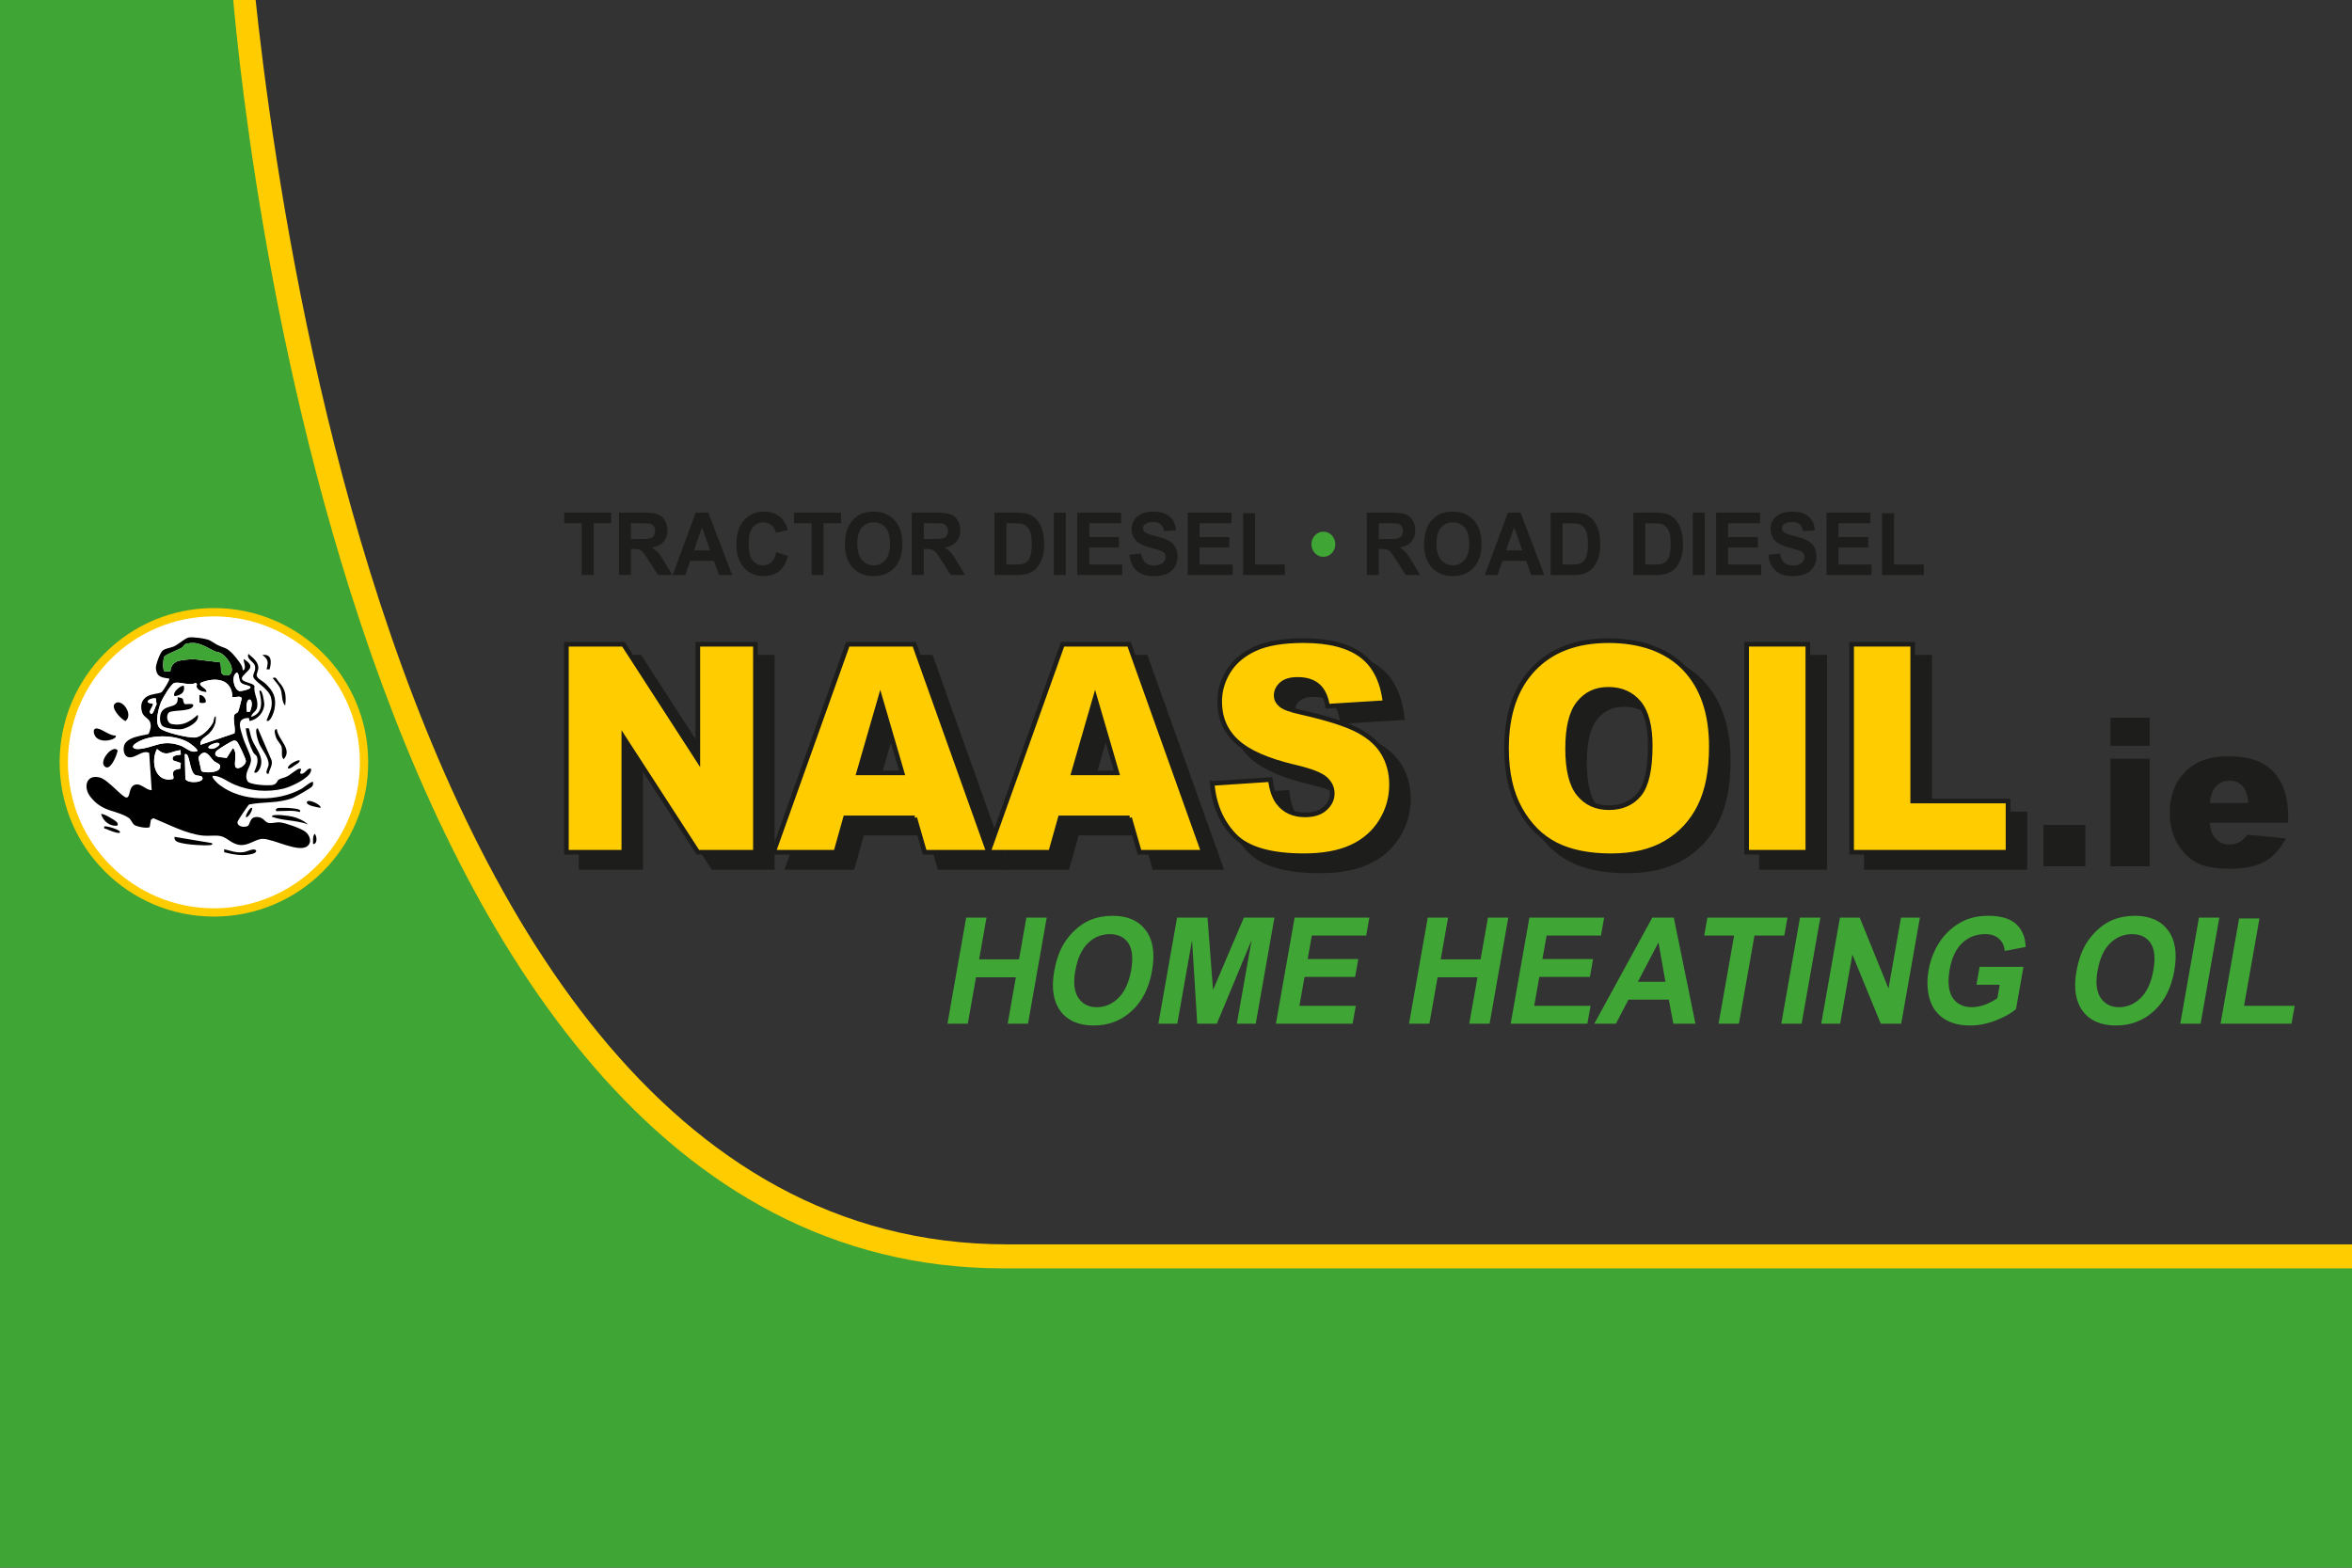 <?xml version="1.0" encoding="UTF-8"?><svg id="a" xmlns="http://www.w3.org/2000/svg" width="600" height="400" viewBox="0 0 600 400"><rect x="0" y="0" width="600" height="400" fill="#333333" stroke="none"/><defs><style>.b{fill:#fc0;}.c{fill:#1d1d1b;}.d,.e{fill:#fff;}.f{stroke-width:1.18px;}.f,.g{fill:none;stroke:#1d1d1b;stroke-miterlimit:54.78;}.g{stroke-width:1.74px;}.h{fill:#3fa535;}.e{stroke:#fc0;stroke-width:2.12px;}</style></defs><path class="b" d="M607.99,398.42H-4.47V-25.42H62.96s19.35,342.92,193.9,342.92h351.13v80.92Z"/><path class="h" d="M607.12,401.58H-5.34V-5.03H59.09s22.35,328.66,196.9,328.66h351.13v77.94Z"/><path class="c" d="M148.52,167.97h14.55l18.98,29.36v-29.36h14.69v53.07h-14.69l-18.88-29.14v29.14h-14.65v-53.07Z"/><path class="g" d="M148.52,167.97h14.55l18.98,29.36v-29.36h14.69v53.07h-14.69l-18.88-29.14v29.14h-14.65v-53.07Z"/><path class="c" d="M237.4,212.28h-17.69l-2.46,8.76h-15.91l18.95-53.07h16.99l18.95,53.07h-16.32l-2.52-8.76ZM234.16,200.8l-5.57-19.08-5.51,19.08h11.07Z"/><path class="g" d="M237.4,212.28h-17.69l-2.46,8.76h-15.91l18.95-53.07h16.99l18.95,53.07h-16.32l-2.52-8.76ZM234.16,200.8l-5.57-19.08-5.51,19.08h11.07Z"/><path class="c" d="M292.2,212.28h-17.69l-2.46,8.76h-15.91l18.95-53.07h16.99l18.95,53.07h-16.32l-2.52-8.76ZM288.96,200.8l-5.57-19.08-5.51,19.08h11.07Z"/><path class="g" d="M292.2,212.28h-17.69l-2.46,8.76h-15.91l18.95-53.07h16.99l18.95,53.07h-16.32l-2.52-8.76ZM288.96,200.8l-5.57-19.08-5.51,19.08h11.07Z"/><path class="c" d="M313.28,203.48l14.82-.98c.32,2.53.97,4.47,1.96,5.79,1.6,2.15,3.9,3.22,6.88,3.22,2.22,0,3.94-.55,5.14-1.65,1.2-1.1,1.81-2.37,1.81-3.82s-.57-2.61-1.72-3.69c-1.15-1.09-3.81-2.11-7.98-3.08-6.83-1.62-11.71-3.77-14.62-6.44-2.94-2.68-4.4-6.09-4.4-10.25,0-2.73.75-5.3,2.25-7.73,1.5-2.43,3.76-4.33,6.78-5.72,3.01-1.39,7.15-2.08,12.4-2.08,6.44,0,11.36,1.26,14.74,3.78,3.38,2.52,5.39,6.53,6.04,12.04l-14.69.91c-.39-2.39-1.21-4.13-2.46-5.21-1.25-1.09-2.98-1.63-5.18-1.63-1.81,0-3.18.4-4.09,1.21-.92.81-1.38,1.79-1.38,2.95,0,.85.38,1.61,1.13,2.28.73.7,2.48,1.35,5.23,1.95,6.81,1.54,11.69,3.11,14.63,4.69,2.95,1.58,5.09,3.54,6.43,5.88,1.34,2.34,2.01,4.96,2.01,7.86,0,3.4-.89,6.54-2.68,9.41-1.79,2.87-4.29,5.05-7.5,6.53-3.21,1.48-7.26,2.23-12.14,2.23-8.58,0-14.51-1.74-17.82-5.21-3.3-3.48-5.17-7.89-5.61-13.25Z"/><path class="g" d="M313.28,203.48l14.82-.98c.32,2.53.97,4.47,1.96,5.79,1.6,2.15,3.9,3.22,6.88,3.22,2.22,0,3.94-.55,5.14-1.65,1.2-1.1,1.81-2.37,1.81-3.82s-.57-2.61-1.72-3.69c-1.15-1.09-3.81-2.11-7.98-3.08-6.83-1.62-11.71-3.77-14.62-6.44-2.94-2.68-4.4-6.09-4.4-10.25,0-2.73.75-5.3,2.25-7.73,1.5-2.43,3.76-4.33,6.78-5.72,3.01-1.39,7.15-2.08,12.4-2.08,6.44,0,11.36,1.26,14.74,3.78,3.38,2.52,5.39,6.53,6.04,12.04l-14.69.91c-.39-2.39-1.21-4.13-2.46-5.21-1.25-1.09-2.98-1.63-5.18-1.63-1.81,0-3.18.4-4.09,1.21-.92.81-1.38,1.79-1.38,2.95,0,.85.38,1.61,1.13,2.28.73.7,2.48,1.35,5.23,1.95,6.81,1.54,11.69,3.11,14.63,4.69,2.95,1.58,5.09,3.54,6.43,5.88,1.34,2.34,2.01,4.96,2.01,7.86,0,3.4-.89,6.54-2.68,9.41-1.79,2.87-4.29,5.05-7.5,6.53-3.21,1.48-7.26,2.23-12.14,2.23-8.58,0-14.51-1.74-17.82-5.21-3.3-3.48-5.17-7.89-5.61-13.25Z"/><path class="c" d="M388.35,194.54c0-8.66,2.29-15.41,6.88-20.24,4.59-4.83,10.97-7.24,19.16-7.24s14.86,2.37,19.4,7.11c4.54,4.74,6.81,11.39,6.81,19.93,0,6.2-.99,11.29-2.98,15.26-1.98,3.97-4.85,7.06-8.6,9.27-3.75,2.21-8.42,3.31-14.02,3.31s-10.39-.95-14.12-2.86c-3.73-1.91-6.75-4.92-9.06-9.05-2.32-4.13-3.47-9.29-3.47-15.49ZM403.93,194.61c0,5.36.95,9.21,2.84,11.55,1.89,2.34,4.47,3.51,7.72,3.51s5.94-1.15,7.77-3.44c1.83-2.29,2.75-6.41,2.75-12.35,0-5-.96-8.65-2.87-10.95-1.91-2.3-4.51-3.46-7.79-3.46s-5.66,1.17-7.57,3.51c-1.9,2.34-2.85,6.22-2.85,11.62Z"/><path class="g" d="M388.35,194.54c0-8.66,2.29-15.41,6.88-20.24,4.59-4.83,10.97-7.24,19.16-7.24s14.86,2.37,19.4,7.11c4.54,4.74,6.81,11.39,6.81,19.93,0,6.2-.99,11.29-2.98,15.26-1.98,3.97-4.85,7.06-8.6,9.27-3.75,2.21-8.42,3.31-14.02,3.31s-10.39-.95-14.12-2.86c-3.73-1.91-6.75-4.92-9.06-9.05-2.32-4.13-3.47-9.29-3.47-15.49ZM403.93,194.61c0,5.36.95,9.21,2.84,11.55,1.89,2.34,4.47,3.51,7.72,3.51s5.94-1.15,7.77-3.44c1.83-2.29,2.75-6.41,2.75-12.35,0-5-.96-8.65-2.87-10.95-1.91-2.3-4.51-3.46-7.79-3.46s-5.66,1.17-7.57,3.51c-1.9,2.34-2.85,6.22-2.85,11.62Z"/><path class="c" d="M449.6,167.97h15.61v53.07h-15.61v-53.07Z"/><path class="g" d="M449.6,167.97h15.61v53.07h-15.61v-53.07Z"/><path class="c" d="M476.38,167.97h15.58v40h24.32v13.07h-39.9v-53.07Z"/><path class="g" d="M476.38,167.97h15.58v40h24.32v13.07h-39.9v-53.07Z"/><path class="c" d="M521.29,210.49h10.69v10.55h-10.69v-10.55Z"/><path class="c" d="M538.39,183.13h10v7.16h-10v-7.16ZM538.39,193.58h10v27.46h-10v-27.46Z"/><path class="c" d="M583.74,209.92h-20.05c.18,1.69.61,2.95,1.3,3.78.97,1.19,2.23,1.78,3.78,1.78.98,0,1.92-.26,2.8-.78.54-.33,1.12-.91,1.74-1.73l9.85.96c-1.51,2.76-3.32,4.74-5.45,5.93-2.13,1.2-5.18,1.8-9.16,1.8-3.46,0-6.17-.51-8.16-1.54-1.98-1.03-3.62-2.65-4.93-4.89-1.3-2.23-1.95-4.86-1.95-7.87,0-4.29,1.31-7.77,3.92-10.42,2.61-2.65,6.22-3.98,10.82-3.98,3.73,0,6.68.59,8.84,1.78,2.16,1.19,3.81,2.91,4.94,5.17,1.13,2.26,1.7,5.2,1.7,8.82v1.19ZM573.57,204.88c-.2-2.03-.72-3.49-1.56-4.37-.84-.88-1.95-1.32-3.33-1.32-1.59,0-2.86.66-3.81,1.99-.61.83-.99,2.06-1.15,3.7h9.85Z"/><circle class="e" cx="54.57" cy="194.51" r="38.3"/><path class="h" d="M241.7,261.2l4.77-27.07h5.19l-1.88,10.65h10.17l1.88-10.65h5.19l-4.77,27.07h-5.19l2.09-11.84h-10.17l-2.09,11.84h-5.19Z"/><path class="h" d="M268.93,247.83c.49-2.76,1.29-5.07,2.4-6.94.83-1.38,1.84-2.62,3.05-3.71,1.2-1.1,2.46-1.91,3.75-2.44,1.73-.71,3.64-1.07,5.73-1.07,3.79,0,6.6,1.24,8.44,3.71,1.84,2.47,2.37,5.91,1.59,10.32-.77,4.37-2.5,7.79-5.19,10.26-2.69,2.47-5.93,3.7-9.7,3.7s-6.65-1.23-8.47-3.68c-1.82-2.46-2.36-5.84-1.6-10.15ZM274.31,247.65c-.54,3.06-.28,5.39.79,6.97,1.07,1.58,2.63,2.37,4.7,2.37s3.91-.78,5.51-2.35c1.6-1.57,2.68-3.92,3.24-7.06.55-3.1.31-5.42-.71-6.94-1.02-1.53-2.6-2.29-4.74-2.29s-4,.77-5.58,2.32c-1.58,1.54-2.65,3.87-3.2,6.99Z"/><path class="h" d="M295.5,261.2l4.77-27.07h7.77l1.41,18.46,7.87-18.46h7.79l-4.77,27.07h-4.82l3.76-21.31-8.86,21.31h-5l-1.33-21.31-3.76,21.31h-4.82Z"/><path class="h" d="M325.49,261.2l4.77-27.07h19.07l-.81,4.58h-13.87l-1.06,6h12.91l-.8,4.56h-12.91l-1.3,7.37h14.37l-.8,4.56h-19.56Z"/><path class="h" d="M359.45,261.2l4.77-27.07h5.19l-1.88,10.65h10.17l1.88-10.65h5.19l-4.77,27.07h-5.19l2.09-11.84h-10.17l-2.09,11.84h-5.19Z"/><path class="h" d="M385.38,261.2l4.77-27.07h19.07l-.81,4.58h-13.87l-1.06,6h12.91l-.8,4.56h-12.91l-1.3,7.37h14.37l-.8,4.56h-19.56Z"/><path class="h" d="M432.52,261.2h-5.65l-1.16-6.15h-10.28l-3.21,6.15h-5.51l14.79-27.07h5.49l5.52,27.07ZM424.85,250.49l-1.77-10.04-5.24,10.04h7.02Z"/><path class="h" d="M438.41,261.2l3.97-22.49h-7.63l.81-4.58h20.43l-.81,4.58h-7.61l-3.97,22.49h-5.19Z"/><path class="h" d="M454.41,261.2l4.77-27.07h5.19l-4.77,27.07h-5.19Z"/><path class="h" d="M464.6,261.2l4.77-27.07h5.05l7.34,18.08,3.19-18.08h4.82l-4.77,27.07h-5.21l-7.25-17.65-3.11,17.65h-4.82Z"/><path class="h" d="M504.2,251.25l.8-4.56h11.19l-1.9,10.78c-1.28,1.11-3.03,2.08-5.24,2.93-2.21.84-4.38,1.26-6.49,1.26-2.69,0-4.93-.59-6.72-1.78-1.79-1.19-2.99-2.89-3.61-5.1-.62-2.21-.7-4.61-.24-7.21.5-2.82,1.5-5.32,3.01-7.51,1.51-2.19,3.45-3.87,5.82-5.04,1.81-.9,3.94-1.35,6.39-1.35,3.19,0,5.56.7,7.11,2.11,1.55,1.41,2.36,3.36,2.43,5.84l-5.34,1.02c-.13-1.33-.62-2.38-1.49-3.15-.86-.77-2.04-1.15-3.54-1.15-2.27,0-4.21.76-5.81,2.27-1.61,1.51-2.67,3.76-3.2,6.74-.57,3.21-.31,5.62.76,7.23,1.07,1.61,2.71,2.41,4.91,2.41,1.09,0,2.22-.22,3.39-.67,1.17-.45,2.21-.99,3.1-1.63l.61-3.43h-5.95Z"/><path class="h" d="M529.71,247.83c.49-2.76,1.29-5.07,2.4-6.94.83-1.38,1.84-2.62,3.05-3.71,1.2-1.1,2.46-1.91,3.75-2.44,1.73-.71,3.64-1.07,5.73-1.07,3.79,0,6.6,1.24,8.44,3.71,1.84,2.47,2.37,5.91,1.59,10.32-.77,4.37-2.5,7.79-5.19,10.26-2.69,2.47-5.93,3.7-9.7,3.7s-6.65-1.23-8.47-3.68c-1.82-2.46-2.36-5.84-1.6-10.15ZM535.09,247.65c-.54,3.06-.28,5.39.79,6.97,1.07,1.58,2.63,2.37,4.7,2.37s3.91-.78,5.51-2.35c1.6-1.57,2.68-3.92,3.24-7.06.55-3.1.31-5.42-.71-6.94-1.02-1.53-2.6-2.29-4.74-2.29s-4,.77-5.58,2.32c-1.58,1.54-2.65,3.87-3.2,6.99Z"/><path class="h" d="M556.19,261.2l4.77-27.07h5.19l-4.77,27.07h-5.19Z"/><path class="h" d="M566.47,261.2l4.73-26.85h5.19l-3.93,22.29h12.91l-.8,4.56h-18.1Z"/><path class="c" d="M148.4,146.72v-13.22h-4.48v-2.69h12.01v2.69h-4.47v13.22h-3.05Z"/><path class="c" d="M157.9,146.72v-15.91h6.42c1.61,0,2.79.14,3.52.43.73.29,1.32.79,1.76,1.52.44.73.66,1.57.66,2.51,0,1.19-.33,2.18-1,2.96-.67.78-1.66,1.27-2.99,1.47.66.41,1.2.85,1.63,1.33.43.48,1.01,1.35,1.74,2.58l1.85,3.1h-3.65l-2.21-3.46c-.78-1.24-1.32-2.02-1.61-2.34-.29-.32-.59-.54-.92-.66-.32-.12-.83-.18-1.54-.18h-.62v6.64h-3.05ZM160.95,137.54h2.26c1.46,0,2.38-.07,2.74-.2.36-.13.65-.35.86-.67.21-.32.31-.72.31-1.19,0-.54-.14-.97-.41-1.3-.27-.33-.65-.54-1.15-.62-.25-.04-.99-.05-2.23-.05h-2.38v4.04Z"/><path class="c" d="M186.76,146.72h-3.32l-1.32-3.61h-6.04l-1.25,3.61h-3.24l5.89-15.91h3.23l6.05,15.91ZM181.15,140.43l-2.08-5.9-2.04,5.9h4.12Z"/><path class="c" d="M198.05,140.87l2.96.99c-.45,1.74-1.21,3.03-2.26,3.87-1.05.84-2.39,1.26-4.01,1.26-2.01,0-3.66-.72-4.95-2.16-1.29-1.44-1.94-3.42-1.94-5.92,0-2.65.65-4.7,1.95-6.17s3.01-2.2,5.12-2.2c1.85,0,3.35.58,4.5,1.73.69.68,1.2,1.66,1.55,2.93l-3.02.76c-.18-.82-.55-1.48-1.12-1.95-.57-.48-1.26-.72-2.07-.72-1.12,0-2.03.42-2.73,1.27-.7.85-1.05,2.22-1.05,4.11,0,2.01.34,3.44,1.03,4.3.69.85,1.58,1.28,2.68,1.28.81,0,1.51-.27,2.09-.81.58-.54,1-1.4,1.26-2.56Z"/><path class="c" d="M207.03,146.72v-13.22h-4.48v-2.69h12.01v2.69h-4.47v13.22h-3.05Z"/><path class="c" d="M215.55,138.86c0-1.62.23-2.98.69-4.08.34-.81.81-1.54,1.41-2.18.59-.64,1.25-1.12,1.95-1.43.94-.42,2.03-.63,3.26-.63,2.23,0,4.01.73,5.34,2.18,1.34,1.45,2,3.48,2,6.07s-.66,4.58-1.99,6.03c-1.33,1.45-3.1,2.18-5.32,2.18s-4.03-.72-5.36-2.16c-1.33-1.44-1.99-3.43-1.99-5.96ZM218.69,138.75c0,1.8.4,3.17,1.19,4.1.79.93,1.79,1.39,3.01,1.39s2.21-.46,2.99-1.38c.78-.92,1.17-2.31,1.17-4.15s-.38-3.18-1.14-4.08c-.76-.9-1.77-1.35-3.03-1.35s-2.27.45-3.04,1.36c-.77.91-1.15,2.28-1.15,4.11Z"/><path class="c" d="M232.6,146.72v-15.91h6.42c1.61,0,2.79.14,3.52.43.73.29,1.32.79,1.76,1.52.44.73.66,1.57.66,2.51,0,1.19-.33,2.18-1,2.96-.67.78-1.66,1.27-2.99,1.47.66.41,1.2.85,1.63,1.33.43.48,1.01,1.35,1.74,2.58l1.85,3.1h-3.65l-2.21-3.46c-.78-1.24-1.32-2.02-1.61-2.34-.29-.32-.59-.54-.92-.66-.32-.12-.83-.18-1.54-.18h-.62v6.64h-3.05ZM235.65,137.54h2.26c1.46,0,2.38-.07,2.74-.2.36-.13.65-.35.86-.67.21-.32.31-.72.31-1.19,0-.54-.14-.97-.41-1.3-.27-.33-.65-.54-1.15-.62-.25-.04-.99-.05-2.23-.05h-2.38v4.04Z"/><path class="c" d="M253.69,130.81h5.58c1.26,0,2.22.1,2.88.3.89.27,1.65.76,2.28,1.46.63.7,1.11,1.56,1.44,2.58.33,1.02.49,2.27.49,3.76,0,1.31-.15,2.44-.46,3.39-.38,1.16-.92,2.09-1.62,2.81-.53.54-1.24.97-2.14,1.27-.67.22-1.57.34-2.7.34h-5.74v-15.91ZM256.74,133.5v10.54h2.28c.85,0,1.47-.05,1.85-.15.49-.13.91-.35,1.23-.66.33-.31.59-.82.8-1.54.21-.71.31-1.68.31-2.91s-.1-2.17-.31-2.83c-.21-.66-.49-1.17-.87-1.54s-.84-.62-1.41-.75c-.43-.1-1.26-.15-2.5-.15h-1.37Z"/><path class="c" d="M268.85,146.72v-15.91h3.05v15.91h-3.05Z"/><path class="c" d="M274.81,146.72v-15.91h11.2v2.69h-8.15v3.53h7.59v2.68h-7.59v4.33h8.44v2.68h-11.49Z"/><path class="c" d="M288.11,141.54l2.97-.3c.18,1.05.54,1.82,1.09,2.31.55.49,1.28.74,2.21.74.98,0,1.72-.22,2.22-.66.5-.44.75-.95.75-1.54,0-.38-.1-.7-.31-.96-.21-.26-.58-.49-1.1-.69-.36-.13-1.17-.36-2.44-.69-1.64-.43-2.78-.95-3.44-1.57-.93-.88-1.39-1.94-1.39-3.2,0-.81.22-1.57.65-2.27.44-.71,1.07-1.24,1.89-1.61.82-.37,1.81-.55,2.97-.55,1.9,0,3.32.44,4.28,1.31.96.88,1.46,2.04,1.51,3.5l-3.05.14c-.13-.82-.41-1.41-.84-1.76-.43-.36-1.07-.54-1.93-.54s-1.58.19-2.08.58c-.32.25-.48.58-.48.99,0,.38.15.7.45.97.38.34,1.32.69,2.8,1.06s2.58.75,3.29,1.14c.71.39,1.27.93,1.67,1.62.4.68.6,1.53.6,2.53,0,.91-.24,1.77-.72,2.56-.48.8-1.16,1.39-2.04,1.77-.88.39-1.98.58-3.29.58-1.91,0-3.38-.46-4.4-1.39-1.02-.93-1.64-2.28-1.83-4.06Z"/><path class="c" d="M302.97,146.72v-15.91h11.2v2.69h-8.15v3.53h7.59v2.68h-7.59v4.33h8.44v2.68h-11.49Z"/><path class="c" d="M317.13,146.72v-15.78h3.05v13.1h7.59v2.68h-10.64Z"/><path class="h" d="M340.64,138.86c0,.89-.3,1.65-.89,2.27-.59.63-1.31.94-2.15.94s-1.57-.31-2.16-.94c-.59-.63-.89-1.39-.89-2.27s.3-1.64.89-2.26c.59-.63,1.31-.94,2.16-.94s1.55.31,2.15.93c.59.62.89,1.38.89,2.27Z"/><path class="c" d="M348.67,146.72v-15.91h6.42c1.61,0,2.79.14,3.52.43.73.29,1.32.79,1.76,1.52.44.73.66,1.57.66,2.51,0,1.19-.33,2.18-1,2.96-.67.78-1.66,1.27-2.99,1.47.66.41,1.2.85,1.63,1.33.43.48,1.01,1.35,1.74,2.58l1.85,3.1h-3.65l-2.21-3.46c-.78-1.24-1.32-2.02-1.61-2.34-.29-.32-.59-.54-.92-.66-.32-.12-.83-.18-1.54-.18h-.62v6.64h-3.05ZM351.72,137.54h2.26c1.46,0,2.38-.07,2.74-.2.36-.13.65-.35.86-.67.21-.32.31-.72.31-1.19,0-.54-.14-.97-.41-1.3-.27-.33-.65-.54-1.15-.62-.25-.04-.99-.05-2.23-.05h-2.38v4.04Z"/><path class="c" d="M363.29,138.86c0-1.62.23-2.98.69-4.08.34-.81.81-1.54,1.41-2.18.59-.64,1.25-1.12,1.95-1.43.94-.42,2.03-.63,3.26-.63,2.23,0,4.01.73,5.34,2.18,1.34,1.45,2,3.48,2,6.07s-.66,4.58-1.99,6.03c-1.33,1.45-3.1,2.18-5.32,2.18s-4.03-.72-5.36-2.16c-1.33-1.44-1.99-3.43-1.99-5.96ZM366.43,138.75c0,1.8.4,3.17,1.19,4.1.79.93,1.79,1.39,3.01,1.39s2.21-.46,2.99-1.38c.78-.92,1.17-2.31,1.17-4.15s-.38-3.18-1.14-4.08c-.76-.9-1.77-1.35-3.03-1.35s-2.27.45-3.04,1.36c-.77.91-1.15,2.28-1.15,4.11Z"/><path class="c" d="M393.95,146.72h-3.32l-1.32-3.61h-6.04l-1.25,3.61h-3.24l5.89-15.91h3.23l6.05,15.91ZM388.34,140.43l-2.08-5.9-2.04,5.9h4.12Z"/><path class="c" d="M395.56,130.81h5.58c1.26,0,2.22.1,2.88.3.89.27,1.65.76,2.28,1.46.63.7,1.11,1.56,1.44,2.58.33,1.02.49,2.27.49,3.76,0,1.31-.15,2.44-.46,3.39-.38,1.16-.92,2.09-1.62,2.81-.53.54-1.24.97-2.14,1.27-.67.22-1.57.34-2.7.34h-5.74v-15.91ZM398.61,133.5v10.54h2.28c.85,0,1.47-.05,1.85-.15.49-.13.91-.35,1.23-.66.33-.31.59-.82.8-1.54.21-.71.31-1.68.31-2.91s-.1-2.17-.31-2.83c-.21-.66-.49-1.17-.87-1.54s-.84-.62-1.41-.75c-.43-.1-1.26-.15-2.5-.15h-1.37Z"/><path class="c" d="M416.67,130.81h5.58c1.26,0,2.22.1,2.88.3.89.27,1.65.76,2.28,1.46.63.7,1.11,1.56,1.44,2.58.33,1.02.49,2.27.49,3.76,0,1.31-.15,2.44-.46,3.39-.38,1.16-.92,2.09-1.62,2.81-.53.54-1.24.97-2.14,1.27-.67.22-1.57.34-2.7.34h-5.74v-15.91ZM419.72,133.5v10.54h2.28c.85,0,1.47-.05,1.85-.15.49-.13.91-.35,1.23-.66.33-.31.59-.82.8-1.54.21-.71.31-1.68.31-2.91s-.1-2.17-.31-2.83c-.21-.66-.49-1.17-.87-1.54s-.84-.62-1.41-.75c-.43-.1-1.26-.15-2.5-.15h-1.37Z"/><path class="c" d="M431.84,146.72v-15.91h3.05v15.91h-3.05Z"/><path class="c" d="M437.79,146.72v-15.91h11.2v2.69h-8.15v3.53h7.59v2.68h-7.59v4.33h8.44v2.68h-11.49Z"/><path class="c" d="M451.1,141.54l2.97-.3c.18,1.05.54,1.82,1.09,2.31.55.49,1.28.74,2.21.74.98,0,1.72-.22,2.22-.66.5-.44.75-.95.75-1.54,0-.38-.1-.7-.31-.96-.21-.26-.58-.49-1.1-.69-.36-.13-1.17-.36-2.44-.69-1.64-.43-2.78-.95-3.44-1.57-.93-.88-1.39-1.94-1.39-3.2,0-.81.22-1.57.65-2.27.44-.71,1.07-1.24,1.89-1.61.82-.37,1.81-.55,2.97-.55,1.9,0,3.32.44,4.28,1.31.96.88,1.46,2.04,1.51,3.5l-3.05.14c-.13-.82-.41-1.41-.84-1.76-.43-.36-1.07-.54-1.93-.54s-1.58.19-2.08.58c-.32.25-.48.58-.48.99,0,.38.15.7.45.97.38.34,1.32.69,2.8,1.06s2.58.75,3.29,1.14c.71.39,1.27.93,1.67,1.62.4.68.6,1.53.6,2.53,0,.91-.24,1.77-.72,2.56-.48.8-1.16,1.39-2.04,1.77-.88.39-1.98.58-3.29.58-1.91,0-3.38-.46-4.4-1.39-1.02-.93-1.64-2.28-1.83-4.06Z"/><path class="c" d="M465.95,146.72v-15.91h11.2v2.69h-8.15v3.53h7.59v2.68h-7.59v4.33h8.44v2.68h-11.49Z"/><path class="c" d="M480.12,146.72v-15.78h3.05v13.1h7.59v2.68h-10.64Z"/><path class="b" d="M144.49,164.38h14.55l18.98,29.36v-29.36h14.69v53.07h-14.69l-18.88-29.14v29.14h-14.65v-53.07Z"/><path class="f" d="M144.49,164.38h14.55l18.98,29.36v-29.36h14.69v53.07h-14.69l-18.88-29.14v29.14h-14.65v-53.07Z"/><path class="b" d="M233.37,208.69h-17.69l-2.46,8.76h-15.91l18.95-53.07h16.99l18.95,53.07h-16.32l-2.52-8.76ZM230.13,197.21l-5.57-19.08-5.51,19.08h11.07Z"/><path class="f" d="M233.37,208.69h-17.69l-2.46,8.76h-15.91l18.95-53.07h16.99l18.95,53.07h-16.32l-2.52-8.76ZM230.13,197.21l-5.57-19.08-5.51,19.08h11.07Z"/><path class="b" d="M288.17,208.69h-17.69l-2.46,8.76h-15.91l18.95-53.07h16.99l18.95,53.07h-16.32l-2.52-8.76ZM284.93,197.21l-5.57-19.08-5.51,19.08h11.07Z"/><path class="f" d="M288.17,208.69h-17.69l-2.46,8.76h-15.91l18.95-53.07h16.99l18.95,53.07h-16.32l-2.52-8.76ZM284.93,197.21l-5.57-19.08-5.51,19.08h11.07Z"/><path class="b" d="M309.25,199.89l14.82-.98c.32,2.53.97,4.47,1.96,5.79,1.6,2.15,3.9,3.22,6.88,3.22,2.22,0,3.94-.55,5.14-1.65,1.2-1.1,1.81-2.37,1.81-3.82s-.57-2.61-1.72-3.69c-1.15-1.09-3.81-2.11-7.98-3.08-6.83-1.62-11.71-3.77-14.62-6.44-2.94-2.68-4.4-6.09-4.4-10.25,0-2.73.75-5.3,2.25-7.73,1.5-2.43,3.76-4.33,6.78-5.72,3.01-1.39,7.15-2.08,12.4-2.08,6.44,0,11.36,1.26,14.74,3.78,3.38,2.52,5.39,6.53,6.04,12.04l-14.69.91c-.39-2.39-1.21-4.13-2.46-5.21-1.25-1.09-2.98-1.63-5.18-1.63-1.81,0-3.18.4-4.09,1.21-.92.81-1.38,1.79-1.38,2.95,0,.85.38,1.61,1.13,2.28.73.7,2.48,1.35,5.23,1.95,6.81,1.54,11.69,3.11,14.63,4.69,2.95,1.58,5.09,3.54,6.43,5.88,1.34,2.34,2.01,4.96,2.01,7.86,0,3.4-.89,6.54-2.68,9.41-1.79,2.87-4.29,5.05-7.5,6.53-3.21,1.48-7.26,2.23-12.14,2.23-8.58,0-14.51-1.74-17.82-5.21-3.3-3.48-5.17-7.89-5.61-13.25Z"/><path class="f" d="M309.25,199.89l14.82-.98c.32,2.53.97,4.47,1.96,5.79,1.6,2.15,3.9,3.22,6.88,3.22,2.22,0,3.94-.55,5.14-1.65,1.2-1.1,1.81-2.37,1.81-3.82s-.57-2.61-1.72-3.69c-1.15-1.09-3.81-2.11-7.98-3.08-6.83-1.62-11.71-3.77-14.62-6.44-2.94-2.68-4.4-6.09-4.4-10.25,0-2.73.75-5.3,2.25-7.73,1.5-2.43,3.76-4.33,6.78-5.72,3.01-1.39,7.15-2.08,12.4-2.08,6.44,0,11.36,1.26,14.74,3.78,3.38,2.52,5.39,6.53,6.04,12.04l-14.69.91c-.39-2.39-1.21-4.13-2.46-5.21-1.25-1.09-2.98-1.63-5.18-1.63-1.81,0-3.18.4-4.09,1.21-.92.81-1.38,1.79-1.38,2.95,0,.85.38,1.61,1.13,2.28.73.7,2.48,1.35,5.23,1.95,6.81,1.54,11.69,3.11,14.63,4.69,2.95,1.58,5.09,3.54,6.43,5.88,1.34,2.34,2.01,4.96,2.01,7.86,0,3.4-.89,6.54-2.68,9.41-1.79,2.87-4.29,5.05-7.5,6.53-3.21,1.48-7.26,2.23-12.14,2.23-8.58,0-14.51-1.74-17.82-5.21-3.3-3.48-5.17-7.89-5.61-13.25Z"/><path class="b" d="M384.32,190.95c0-8.66,2.29-15.41,6.88-20.24,4.59-4.83,10.97-7.24,19.16-7.24s14.86,2.37,19.4,7.11c4.54,4.74,6.81,11.39,6.81,19.93,0,6.2-.99,11.29-2.98,15.26-1.98,3.97-4.85,7.06-8.6,9.27-3.75,2.21-8.42,3.31-14.02,3.31s-10.39-.95-14.12-2.86c-3.73-1.91-6.75-4.92-9.06-9.05-2.32-4.13-3.47-9.29-3.47-15.49ZM399.9,191.02c0,5.36.95,9.21,2.84,11.55,1.89,2.34,4.47,3.51,7.72,3.51s5.94-1.15,7.77-3.44c1.83-2.29,2.75-6.41,2.75-12.35,0-5-.96-8.65-2.87-10.95-1.91-2.3-4.51-3.46-7.79-3.46s-5.66,1.17-7.57,3.51c-1.9,2.34-2.85,6.22-2.85,11.62Z"/><path class="f" d="M384.32,190.95c0-8.66,2.29-15.41,6.88-20.24,4.59-4.83,10.97-7.24,19.16-7.24s14.86,2.37,19.4,7.11c4.54,4.74,6.81,11.39,6.81,19.93,0,6.2-.99,11.29-2.98,15.26-1.98,3.97-4.85,7.06-8.6,9.27-3.75,2.21-8.42,3.31-14.02,3.31s-10.39-.95-14.12-2.86c-3.73-1.91-6.75-4.92-9.06-9.05-2.32-4.13-3.47-9.29-3.47-15.49ZM399.9,191.02c0,5.36.95,9.21,2.84,11.55,1.89,2.34,4.47,3.51,7.72,3.51s5.94-1.15,7.77-3.44c1.83-2.29,2.75-6.41,2.75-12.35,0-5-.96-8.65-2.87-10.95-1.91-2.3-4.51-3.46-7.79-3.46s-5.66,1.17-7.57,3.51c-1.9,2.34-2.85,6.22-2.85,11.62Z"/><path class="b" d="M445.57,164.38h15.61v53.07h-15.61v-53.07Z"/><path class="f" d="M445.57,164.38h15.61v53.07h-15.61v-53.07Z"/><path class="b" d="M472.35,164.38h15.58v40h24.32v13.07h-39.9v-53.07Z"/><path class="f" d="M472.35,164.38h15.58v40h24.32v13.07h-39.9v-53.07Z"/><path d="M60.99,168.84c.53.73.86,1.14.95,2.22,1.19-.39-.01-2.54.26-2.9,3.19,2.02,1.08,2.7-.25,4.37-1.13,1.42,1.88,1.57,2.7,2.2l.27.34c-.28,1.98,1.02,3.28.69,5.33-.2,1.24-1.35,1.42-1.56,2.52,3.23-.94,2.73-4.01,2.11-6.59.76-.88,1.27,3.01,1.26,3.3-.03,2.11-1.7,3.97-3.77,4.35l-.14-.79c-3.51-.04-2.15,2.82-1.5,5.06.44,1.5,1.89,4.2,2.01,5.38.21,1.88-1.94,3.48-.91,5.64.49,1.02,5.22,1.21,6.31,1.04,1.3-.2,1.17-1.05,1.74-1.42.44-.29,1.55-.46,2.28-.89.6-.35,2.41-1.82,2.89-1.87,1.22-.12-.34,1.14.49,1.29s1.37-1.11,2.11-1.31c.53-.12.47.29.39.65-.43,1.85-5.17,4.01-6.91,4.44-4.22,1.04-8.61.64-12.6-1.01-1.84-.76-3.52-2.29-5.54-2.24-.44.44,1.36,2.05,1.78,2.36,5.73,4.34,14.74,4.35,20.9.94.52-.29,2.59-2.04,2.9-1.72.04.48.06.78-.27,1.18s-4.11,2.57-4.8,2.85c-3.74,1.49-7.41.95-11.22,1.7-.25.12-2.94,4.15-2.97,4.44-.11,1.22,1.56,1.44,2.47,1.12s.41-2.51,2.68-2.35c1.57.11,1.71,1.27,2.76,1.5.86.19,1.92-.24,3.01-.13,1.33.13,5.31,1.54,6.36,2.35,1.14.88,1.82,2.66.54,3.7-2.19,1.77-8.62-1.84-11.35-1.85-1.89,0-3.52,1.74-5.77,1.56s-3.33-1.98-5.11-2.29c-1.39-.24-2.96.05-4.39-.1-4.28-.43-8.75-2.87-12.7-4.46l-.61.45-.29,1.82c-.64.45-3.3-.09-3.95-.56-.52-.37-.78-1.37-1.41-1.78-3.28-2.1-6.68-1.36-9.82-5.45-1.83-2.38-1.01-5.76,2.46-4.84,2.09.55,5.75,5.09,6.78,5.1,1.16.01.37-2.99,2.48-3.33,1.32-.21,2.58,1.45,3.97,1.47l-.64-9.51c-1.87-1.04-4.05,2.08-5.84.82-.62-.61-.73-1.41-.65-2.26.27-2.96,6.08-3.05,6.37-3.45.1-.14.47-1.36.49-1.59.22-2.52-1.62-2.21-2.16-3.86s-.24-3.2,1.29-4.11c1.07-.64,3.09-.66,3.67-1.07.35-.25,2.17-3.13,1.96-3.45-1.85-.29-3.16-.32-3.42-2.53-.11-.92,1.01-3.98,1.7-4.6s1.99-.68,2.88-1.08c1.19-.54,2.81-2.08,3.79-2.28s4.58.26,5.44.77c1.93,1.14,1.56,1.08,3.86,1.94,1.28.48,2.71,2.32,3.54,3.45ZM58.7,172.05c1.48-1.51-.99-4.74-2.47-5.45-.52-.25-1.14-.27-1.61-.5-2.37-1.19-4.25-2.64-7.22-1.79-.56.16-.55.66-.93.9-.88.55-4.32,1.83-4.57,2.36-.28.58-.52,3.6.17,3.76l1.38-.04c.42-3.28,3.19-2.75,5.69-3.14l6.96.84c.72,1.44-.52,3.3,1.76,3.35.25,0,.68-.11.85-.29ZM60.48,171.59c-1.7.74-.73,4.72.78,4.75.44.01,3.64-.66,2.34-1.28-.67-.32-1.66-.31-2.2-.96-.62-.76-.24-1.83-.91-2.51ZM59.3,177.91c-.12-4.82-4.47-5.24-8.16-3.67-.54.84,1.73,1.34,1.57,2.35-1.1.03-3.05-.66-2.45-1.98l-.32-.39c-1.61.87-4.04-.38-5.48.05-.86.26-2.97,3.88-3.36,4.82-.67,1.63-1.68,5.41-.35,6.69,1.19,1.14,7.23,2.47,8.89,2.4,1.79-.08,3.89-2.27,4.67-3.79.32-.61.09-1.45.77-1.73.2,1.7-.45,3.13-1.57,4.36-.9.99-2.58,1.49-2.38,3.02l8.67-2.93c.41-1.23-.59-4.07.11-4.91.17-.2.62-.23.83-.61.13-.22.97-3.37.93-3.54l-.54-.3-1.83.15ZM39.75,178.2c-1.59-.22-3.32,1.22-.76,1.3.32.72-1.54,2.14-.39,2.63.5.22,1.03-2.05,1.35-2.36l-.19-1.57ZM63.76,181.59c1.59-3.71-1.45-4.56-.77.02l.77-.02ZM50.33,191.63c.3-.4-1.82-1.94-2.19-2.16-3.56-2.13-10.34-2.2-13.73.35-.98.74-.31,1.34.75,1.3,3.96-.15,5.93-2.63,10.9-.88,1.41.5,2.59,2.05,4.27,1.39ZM60.15,195.79c.7.73,2.61-.59,2.57-1.62-.03-.62-1.97-4.8-2.37-5.04-.22-.13-.41-.16-.66-.16-.52,0-3.81,2.09-4.34,2.55-.24.21-.41.46-.44.78-.09,1.15,2.15.85,2.9,1.13l1.61-2.57c1.28,1.05.07,4.26.73,4.95ZM53.23,190.84c1.21.94,4.13-1.41,2-1.3-.4.02-2.45.71-2,1.3ZM46.07,191.4c-2.6.23-3.52,1.93-6.02-.3-1.74,3.28-.42,8.75,4.1,7.66.52-.7-1.21-2.26,1.84-2.64l.13-1.44-1.97-.67c-.6-1.33,1.11-1.36,1.96-1.46l-.05-1.16ZM50.94,192.76c-.2.23-.3.49-.27.8l.71,3.22c1,.51,4.11.38,4.63-.66.63-1.28-.77-1.33-1.47-1.97-.95-.86-1.98-3.29-3.6-1.38ZM47.16,192.42l.13,6.33c.66,1.33,5.3.89,4.24-.54-.25-.34-1.19-.23-1.66-.45-1.22-.56-1.41-3.73-1.97-4.89-.17-.36-.28-.54-.73-.46Z"/><path d="M67.62,174.33c2.14,2.03,3,3.64,2.37,6.76-.14.68-1.13,3.49-2,2.75.77-2.15,1.78-3.44,1.14-5.88s-4.53-4.12-4.54-5.45c0-.8.72-1.38.45-2.58s-2.26-1.72-1.67-3.09c1.06.94,2.53,1.98,2.53,3.56,0,.71-.52,1.59-.42,2.01.17.77,1.55,1.37,2.14,1.93Z"/><path d="M63.49,185.84c.31.91.41,1.9.77,2.8.9,2.3,3.01,4.26,2.24,6.9-.18.63-.94,2.08-1.67,1.49.5-1.18,1.14-2.59.74-3.9-.13-.44-.74-.71-.96-1.14-.87-1.66-1.63-3.93-1.87-5.79-.06-.45-.05-.39.38-.38l.37.02Z"/><path d="M68.52,197.43c-1.2.14-.05-1.68,0-2.27.14-1.8-1.75-3.89-2.42-5.46-.15-.36-1.37-3.91-.34-3.87l3.5,8.1c.4,1.31-.52,2.27-.73,3.5Z"/><path d="M29.29,179.56c1.67-1.64,4.93,2.75,2.7,4.42-1.1-.48-3.82-3.32-2.7-4.42Z"/><path d="M29.49,187.68c.64.86-3.43,2.18-5.02.4-.62-.69-.97-2.35.34-2.2s3.13,1.86,4.68,1.8Z"/><path d="M26.66,195.52c-1.37-1.38,1.76-5.16,3.11-4.29.41.26.16.55.08.87-.26,1.02-1.81,4.8-3.18,3.42Z"/><path d="M54.02,215.11c.37.39-.02.48-.39.52-1.45.18-8.02-.11-8.86-1.17-.25-.31-.29-.55-.24-.94l9.49,1.59Z"/><path d="M78.55,210.35c-2.99-1.15-6.33-.86-9.23-1.98,0-.87,4.6-.17,5.28,0,1.31.31,2.97,1.02,3.95,1.99Z"/><path d="M70.63,186.09c.27,2.62,4.11,5.11,1.72,7.64-.76-.84-.23-2.05-.52-3.17-.2-.76-1.01-1.45-1.3-2.13-.19-.46-.96-2.59.1-2.35Z"/><path d="M57.2,217.45l-.02-.77c1.79.39,2.91.98,4.85.76.8-.09,1.56-.52,2.26-.65,1.27-.24,1.5.65.23,1.03-2.38.72-4.97.23-7.33-.37Z"/><path d="M30.02,210.62c-1.92.4-3.72-1.12-4.22-2.9.35-.34,3.57,1.56,3.94,1.99.28.33.35.44.27.91Z"/><path d="M71,173.86c1.81,1.89,2.09,3.55,1.75,6.16-1.04-1.09-.62-3.02-1.26-4.41-.34-.73-1.37-1.91-1.9-2.58.8-.52,1.05.45,1.42.83Z"/><path d="M76.44,207.19c-1.67-.51-3.43-.23-5.13-.25-.4,0-1.06.22-.93-.4.31-.47.71-.38,1.17-.41.42-.03,6.08-.05,4.89,1.07Z"/><path d="M68.78,170.79h-.78c.47-1.92.5-2.45-1.06-3.69,2.5-.25,2.32,1.85,1.84,3.69Z"/><path d="M81.71,206.13c-.57-.14-3.61-.55-3.43-1.45.22-1.08,4.05.86,3.43,1.45Z"/><path d="M30.55,212.46c-.4.33-2.87-.66-3.43-.94-.38-.19-.66.06-.53-.64.44-.28,4.67.98,3.95,1.58Z"/><path d="M76.44,194c.1.56-.84,1.01-1.23,1.27-.5.33-1.04.83-1.66.84-.65-.69,2.28-2.32,2.9-2.11Z"/><path d="M79.87,215.36c0-.88-.16-1.88.39-2.63.61.58.78,2.66-.39,2.63Z"/><path d="M64.3,206.14c.25.29-.82,2.5-1.58,2.37-.18-.47,1.19-2.81,1.58-2.37Z"/><path class="d" d="M59.3,177.91l1.83-.15.54.3c.04.18-.8,3.32-.93,3.54-.22.38-.66.4-.83.61-.71.84.3,3.68-.11,4.91l-8.67,2.93c-.2-1.54,1.48-2.04,2.38-3.02,1.13-1.23,1.78-2.65,1.57-4.36-.68.29-.45,1.12-.77,1.73-.79,1.52-2.89,3.71-4.67,3.79-1.66.08-7.7-1.26-8.89-2.4-1.33-1.28-.32-5.07.35-6.69.39-.94,2.49-4.56,3.36-4.82,1.44-.43,3.87.82,5.48-.05l.32.39c-.59,1.32,1.35,2.01,2.45,1.98.16-1.02-2.11-1.51-1.57-2.35,3.7-1.57,8.05-1.14,8.16,3.67ZM46.9,175.01c-.38-.39-3.11,1.55-2.37,2.63,1.52-.26,2.76-.87,2.37-2.63ZM52.42,179.21c.44-.61-.72-2.11-1.56-1.83l.03,1.81c.16.26,1.38.24,1.53.02ZM46.57,178.24c-.1-.1-1.21-.38-1.25-.33.32,3.07-2.75,1.65-4.08,3.7-.58.9-.6,3.06.3,3.7.8.56,3.67.87,4.68.75,1.46-.18,4.81-1.8,4.24-3.67-1.95,1.74-3.8,2.89-6.58,2.37-1.42-.26-1.56-2.52-.67-3.03,1.13-.65,5.46-.11,6.07-1.58.37-.9-1.87-.36-2.11-.5-.45-.28-.38-1.19-.59-1.41Z"/><path class="h" d="M58.7,172.05c-.18.18-.6.29-.85.29-2.28-.05-1.04-1.91-1.76-3.35l-6.96-.84c-2.5.39-5.27-.13-5.69,3.14l-1.38.04c-.68-.16-.44-3.18-.17-3.76.25-.53,3.69-1.82,4.57-2.36.38-.24.37-.74.93-.9,2.97-.85,4.86.6,7.22,1.79.46.23,1.09.25,1.61.5,1.48.71,3.95,3.94,2.47,5.45Z"/><path class="d" d="M46.07,191.4l.05,1.16c-.85.1-2.57.13-1.96,1.46l1.97.67-.13,1.44c-3.05.38-1.32,1.93-1.84,2.64-4.52,1.08-5.84-4.38-4.1-7.66,2.5,2.22,3.42.53,6.02.3Z"/><path class="d" d="M50.33,191.63c-1.68.65-2.86-.9-4.27-1.39-4.97-1.74-6.94.74-10.9.88-1.06.04-1.73-.56-.75-1.3,3.39-2.55,10.18-2.48,13.73-.35.36.22,2.48,1.76,2.19,2.16Z"/><path class="d" d="M60.15,195.79c-.66-.69.56-3.9-.73-4.95l-1.61,2.57c-.75-.27-2.99.03-2.9-1.13.03-.32.2-.57.44-.78.53-.46,3.82-2.54,4.34-2.55.25,0,.44.03.66.16.4.24,2.35,4.42,2.37,5.04.04,1.03-1.87,2.36-2.57,1.62Z"/><path class="d" d="M50.94,192.76c1.62-1.91,2.65.52,3.6,1.38.7.64,2.09.69,1.47,1.97-.51,1.04-3.63,1.17-4.63.66l-.71-3.22c-.03-.31.07-.57.27-.8Z"/><path class="d" d="M47.16,192.42c.44-.08.55.1.73.46.56,1.16.75,4.33,1.97,4.89.48.22,1.41.11,1.66.45,1.06,1.43-3.58,1.87-4.24.54l-.13-6.33Z"/><path class="d" d="M60.48,171.59c.67.68.29,1.75.91,2.51.54.66,1.53.64,2.2.96,1.3.62-1.89,1.29-2.34,1.28-1.51-.03-2.48-4.01-.78-4.75Z"/><path class="d" d="M39.75,178.2l.19,1.57c-.31.31-.84,2.58-1.35,2.36-1.14-.5.71-1.92.39-2.63-2.56-.08-.83-1.52.76-1.3Z"/><path class="d" d="M63.76,181.59l-.77.02c-.68-4.58,2.36-3.74.77-.02Z"/><path class="d" d="M53.23,190.84c-.45-.59,1.6-1.28,2-1.3,2.13-.1-.79,2.24-2,1.3Z"/><path d="M46.57,178.24c.21.22.14,1.13.59,1.41.24.14,2.48-.39,2.11.5-.61,1.47-4.93.94-6.07,1.58-.9.51-.75,2.76.67,3.03,2.78.52,4.63-.63,6.58-2.37.57,1.87-2.78,3.49-4.24,3.67-1,.12-3.88-.19-4.68-.75-.9-.64-.89-2.8-.3-3.7,1.33-2.05,4.4-.64,4.08-3.7.05-.05,1.15.22,1.25.33Z"/><path d="M46.9,175.01c.38,1.77-.85,2.37-2.37,2.63-.74-1.09,1.99-3.03,2.37-2.63Z"/><path d="M52.42,179.21c-.16.22-1.37.24-1.53-.02l-.03-1.81c.84-.29,2,1.21,1.56,1.83Z"/></svg>